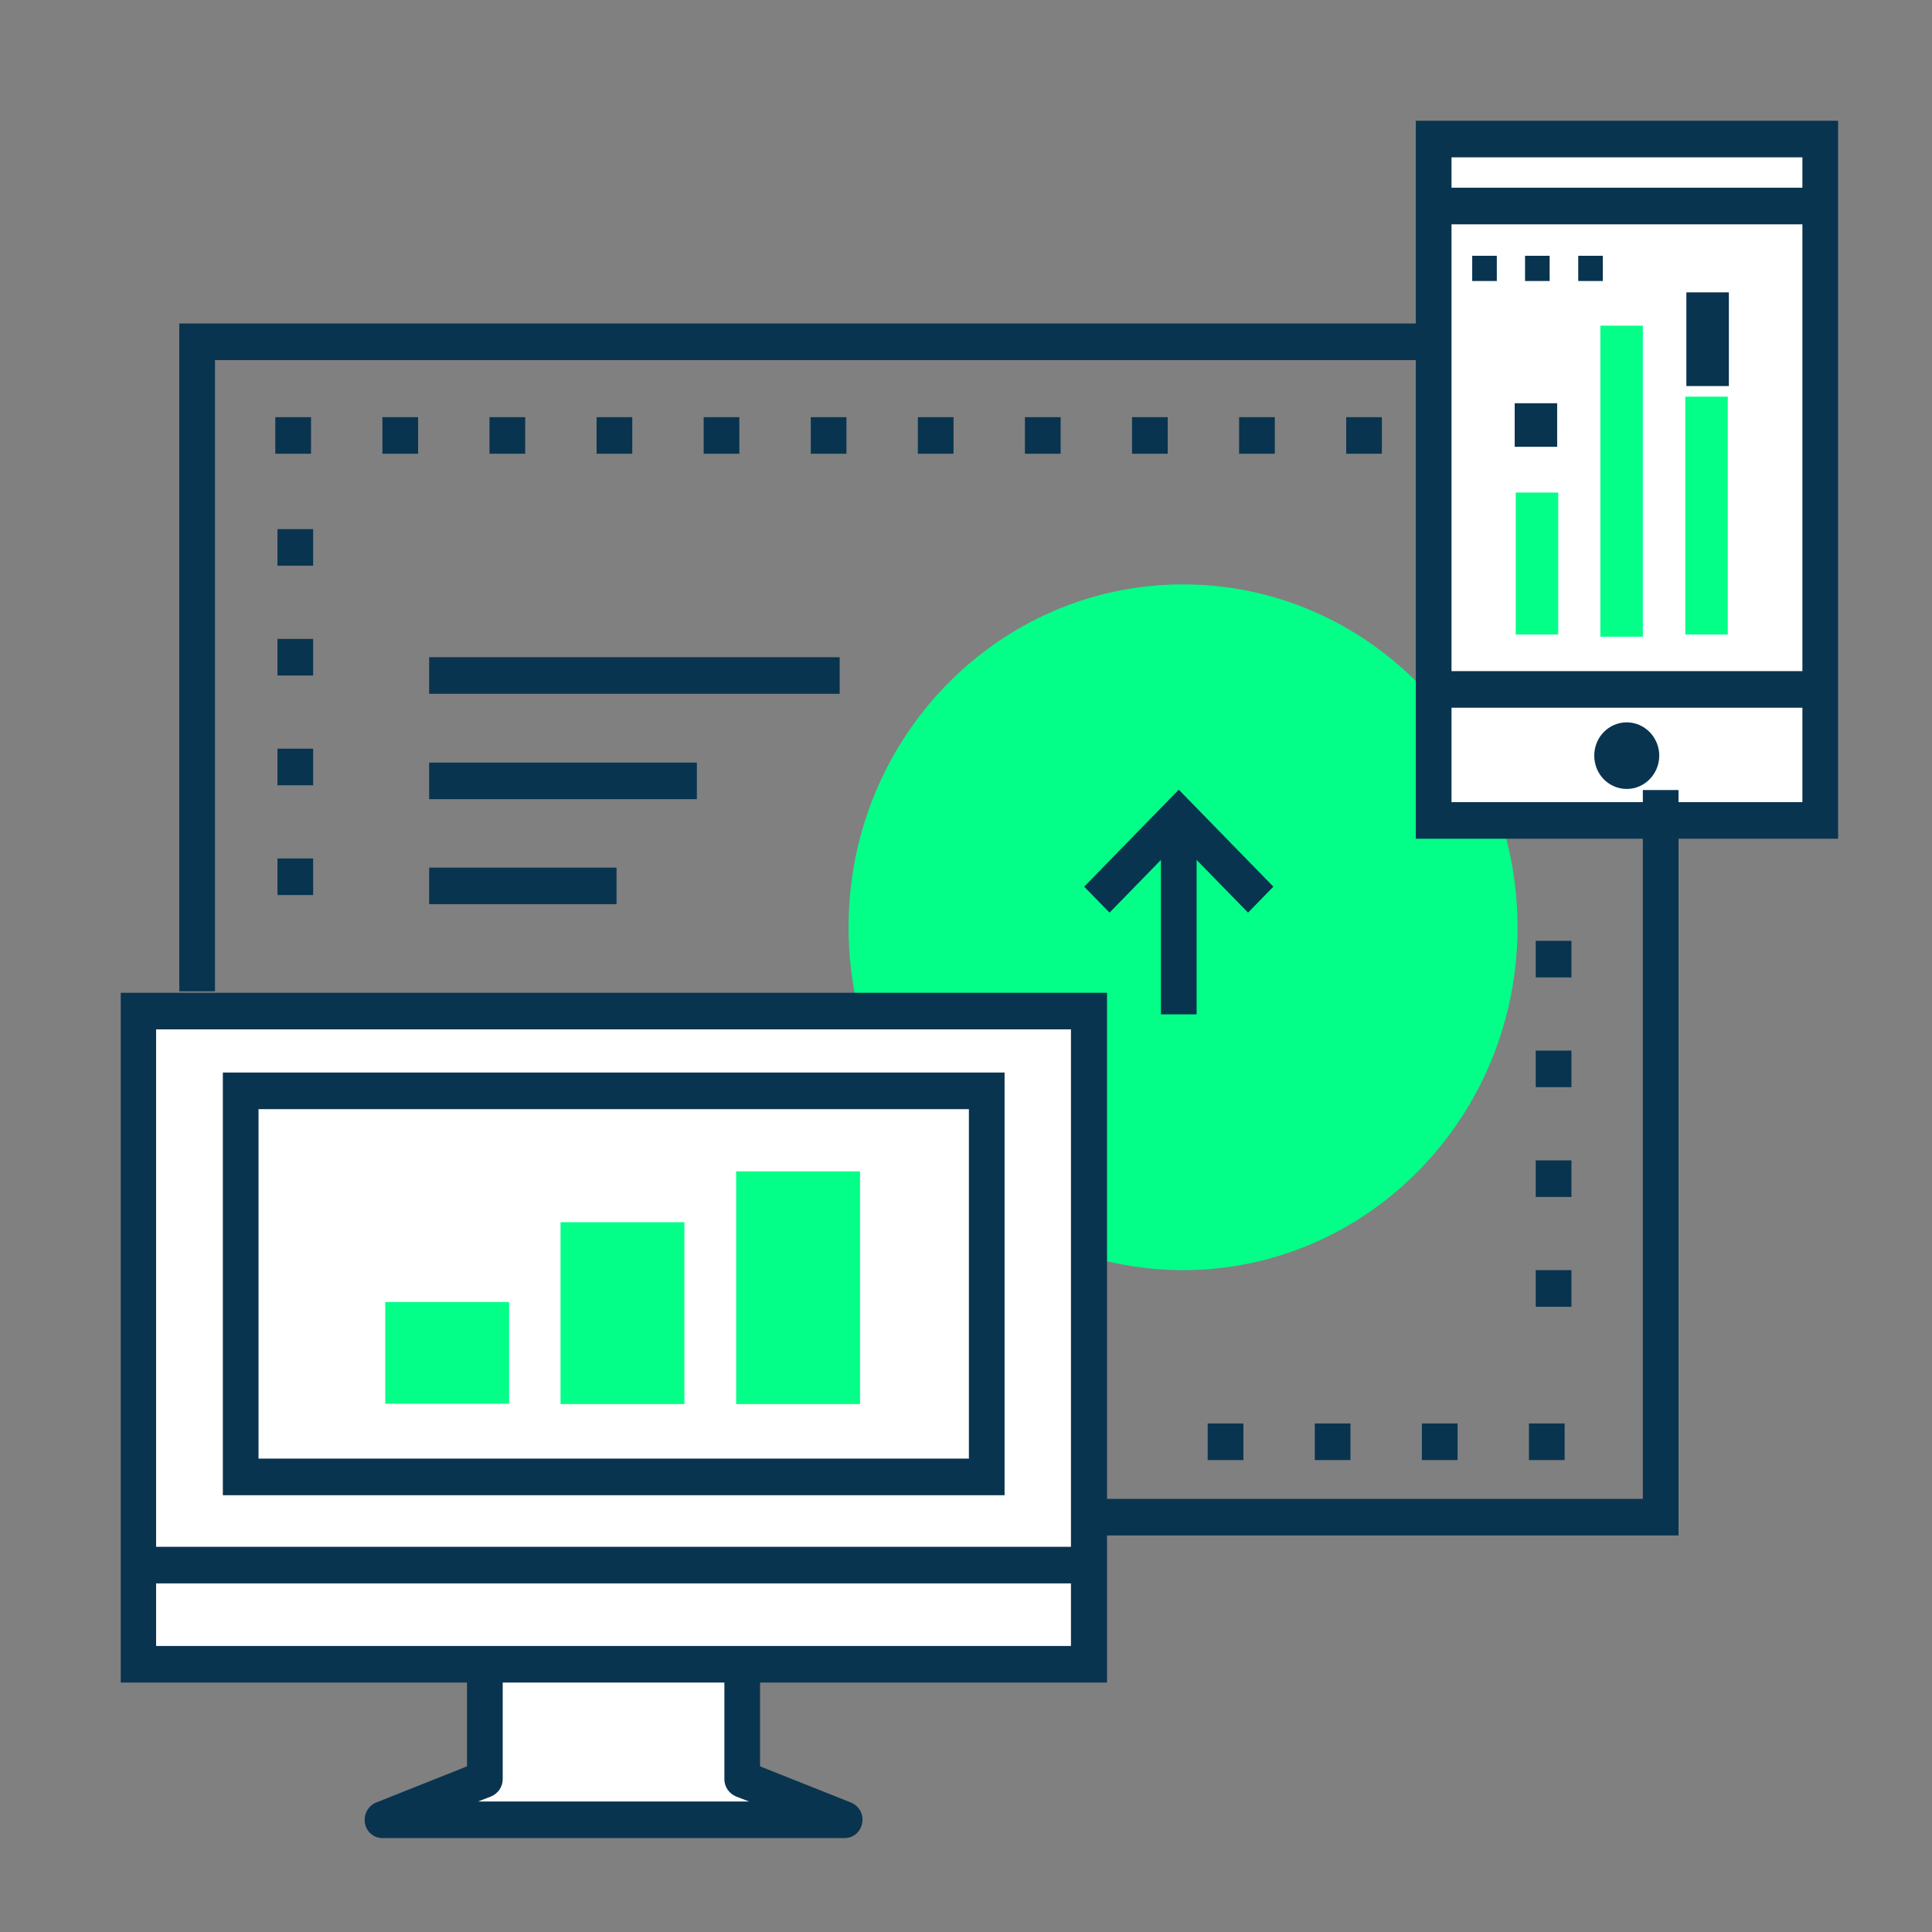<svg xmlns="http://www.w3.org/2000/svg" width="64" height="64" viewBox="0 0 64 64" fill="none"><rect x="0" y="0" width="64" height="64" fill="#808080" stroke="none"/><path d="M39.19 42.075C45.309 42.075 50.27 36.99 50.27 30.717C50.27 24.444 45.309 19.359 39.19 19.359C33.071 19.359 28.11 24.444 28.11 30.717C28.11 36.99 33.071 42.075 39.19 42.075Z" fill="#04FF88"></path><path d="M24.599 58.937V47.955H16.061V58.937L12.679 60.283H27.981L24.599 58.937Z" fill="white"></path><path d="M27.981 60.889H12.668C12.384 60.889 12.136 60.683 12.088 60.392C12.041 60.101 12.195 59.822 12.455 59.713L15.47 58.513V47.943C15.47 47.603 15.73 47.337 16.061 47.337H24.587C24.918 47.337 25.178 47.603 25.178 47.943V58.513L28.194 59.713C28.454 59.822 28.619 60.101 28.56 60.392C28.513 60.683 28.265 60.889 27.981 60.889ZM15.837 59.677H24.812L24.374 59.507C24.15 59.41 23.996 59.192 23.996 58.937V48.561H16.653V58.937C16.653 59.192 16.499 59.41 16.274 59.507L15.837 59.677Z" fill="#09344F"></path><path d="M36.069 33.493H4.579V55.131H36.069V33.493Z" fill="white"></path><path d="M36.672 55.737H4V32.887H36.672V55.737ZM5.171 54.525H35.477V34.099H5.171V54.525Z" fill="#09344F"></path><path d="M32.687 36.136H7.973V48.925H32.687V36.136Z" fill="white"></path><path d="M33.278 49.531H7.382V35.529H33.278V49.531ZM8.564 48.318H32.096V36.742H8.564V48.318Z" fill="#09344F"></path><path d="M36.293 51.24H4.366V52.452H36.293V51.24Z" fill="#09344F"></path><path d="M16.865 43.13H12.762V46.5H16.865V43.13Z" fill="#04FF88"></path><path d="M22.671 40.487H18.568V46.512H22.671V40.487Z" fill="#04FF88"></path><path d="M28.489 38.803H24.386V46.512H28.489V38.803Z" fill="#04FF88"></path><path d="M7.122 32.838H5.939V10.716H47.03V11.928H7.122V32.838Z" fill="#09344F"></path><path d="M41.343 30.232L39.048 27.881L36.755 30.232L35.915 29.372L39.048 26.159L42.182 29.372L41.343 30.232Z" fill="#09344F"></path><path d="M39.64 27.08H38.457V33.602H39.64V27.08Z" fill="#09344F"></path><path d="M10.373 29.65H9.191V28.438H10.373V29.65ZM10.373 26.014H9.191V24.801H10.373V26.014ZM10.373 22.377H9.191V21.165H10.373V22.377ZM10.373 18.74H9.191V17.528H10.373V18.74Z" fill="#09344F"></path><path d="M45.777 15.031H44.595V13.819H45.777V15.031ZM42.23 15.031H41.047V13.819H42.23V15.031ZM38.682 15.031H37.5V13.819H38.682V15.031ZM35.135 15.031H33.952V13.819H35.135V15.031ZM31.587 15.031H30.405V13.819H31.587V15.031ZM28.04 15.031H26.858V13.819H28.04V15.031ZM24.492 15.031H23.31V13.819H24.492V15.031ZM20.945 15.031H19.763V13.819H20.945V15.031ZM17.398 15.031H16.215V13.819H17.398V15.031ZM13.85 15.031H12.668V13.819H13.85V15.031ZM10.303 15.031H9.12V13.819H10.303V15.031Z" fill="#09344F"></path><path d="M52.056 43.288H50.873V42.075H52.056V43.288ZM52.056 39.651H50.873V38.439H52.056V39.651ZM52.056 36.014H50.873V34.802H52.056V36.014ZM52.056 32.378H50.873V31.166H52.056V32.378Z" fill="#09344F"></path><path d="M51.831 48.367H50.649V47.154H51.831V48.367ZM48.284 48.367H47.101V47.154H48.284V48.367ZM44.736 48.367H43.554V47.154H44.736V48.367ZM41.189 48.367H40.006V47.154H41.189V48.367Z" fill="#09344F"></path><path d="M60.297 4.606H47.491V27.177H60.297V4.606Z" fill="white"></path><path d="M60.889 27.784H46.9V4H60.889V27.784ZM48.083 26.571H59.707V5.212H48.083V26.571Z" fill="#09344F"></path><path d="M60.25 22.232H47.539V23.444H60.25V22.232Z" fill="#09344F"></path><path d="M60.097 6.218H47.681V7.431H60.097V6.218Z" fill="#09344F"></path><path d="M54.965 25.032C54.965 25.638 54.48 26.135 53.889 26.135C53.297 26.135 52.812 25.65 52.812 25.032C52.812 24.414 53.297 23.929 53.889 23.929C54.48 23.929 54.965 24.426 54.965 25.032Z" fill="#09344F"></path><path d="M54.421 10.788H53.014V21.092H54.421V10.788Z" fill="#04FF88"></path><path d="M57.235 13.14H55.828V21.019H57.235V13.14Z" fill="#04FF88"></path><path d="M51.618 16.316H50.211V21.019H51.618V16.316Z" fill="#04FF88"></path><path d="M51.583 13.358H50.176V14.801H51.583V13.358Z" fill="#09344F"></path><path d="M57.271 9.685H55.863V12.789H57.271V9.685Z" fill="#09344F"></path><path d="M49.584 8.473H48.769V9.309H49.584V8.473Z" fill="#09344F"></path><path d="M51.334 8.473H50.519V9.309H51.334V8.473Z" fill="#09344F"></path><path d="M53.096 8.473H52.281V9.309H53.096V8.473Z" fill="#09344F"></path><path d="M55.603 50.864H36.234V49.652H54.421V26.171H55.603V50.864Z" fill="#09344F"></path><path d="M27.815 21.771H14.216V22.983H27.815V21.771Z" fill="#09344F"></path><path d="M23.085 25.262H14.216V26.474H23.085V25.262Z" fill="#09344F"></path><path d="M20.424 28.741H14.216V29.953H20.424V28.741Z" fill="#09344F"></path></svg>